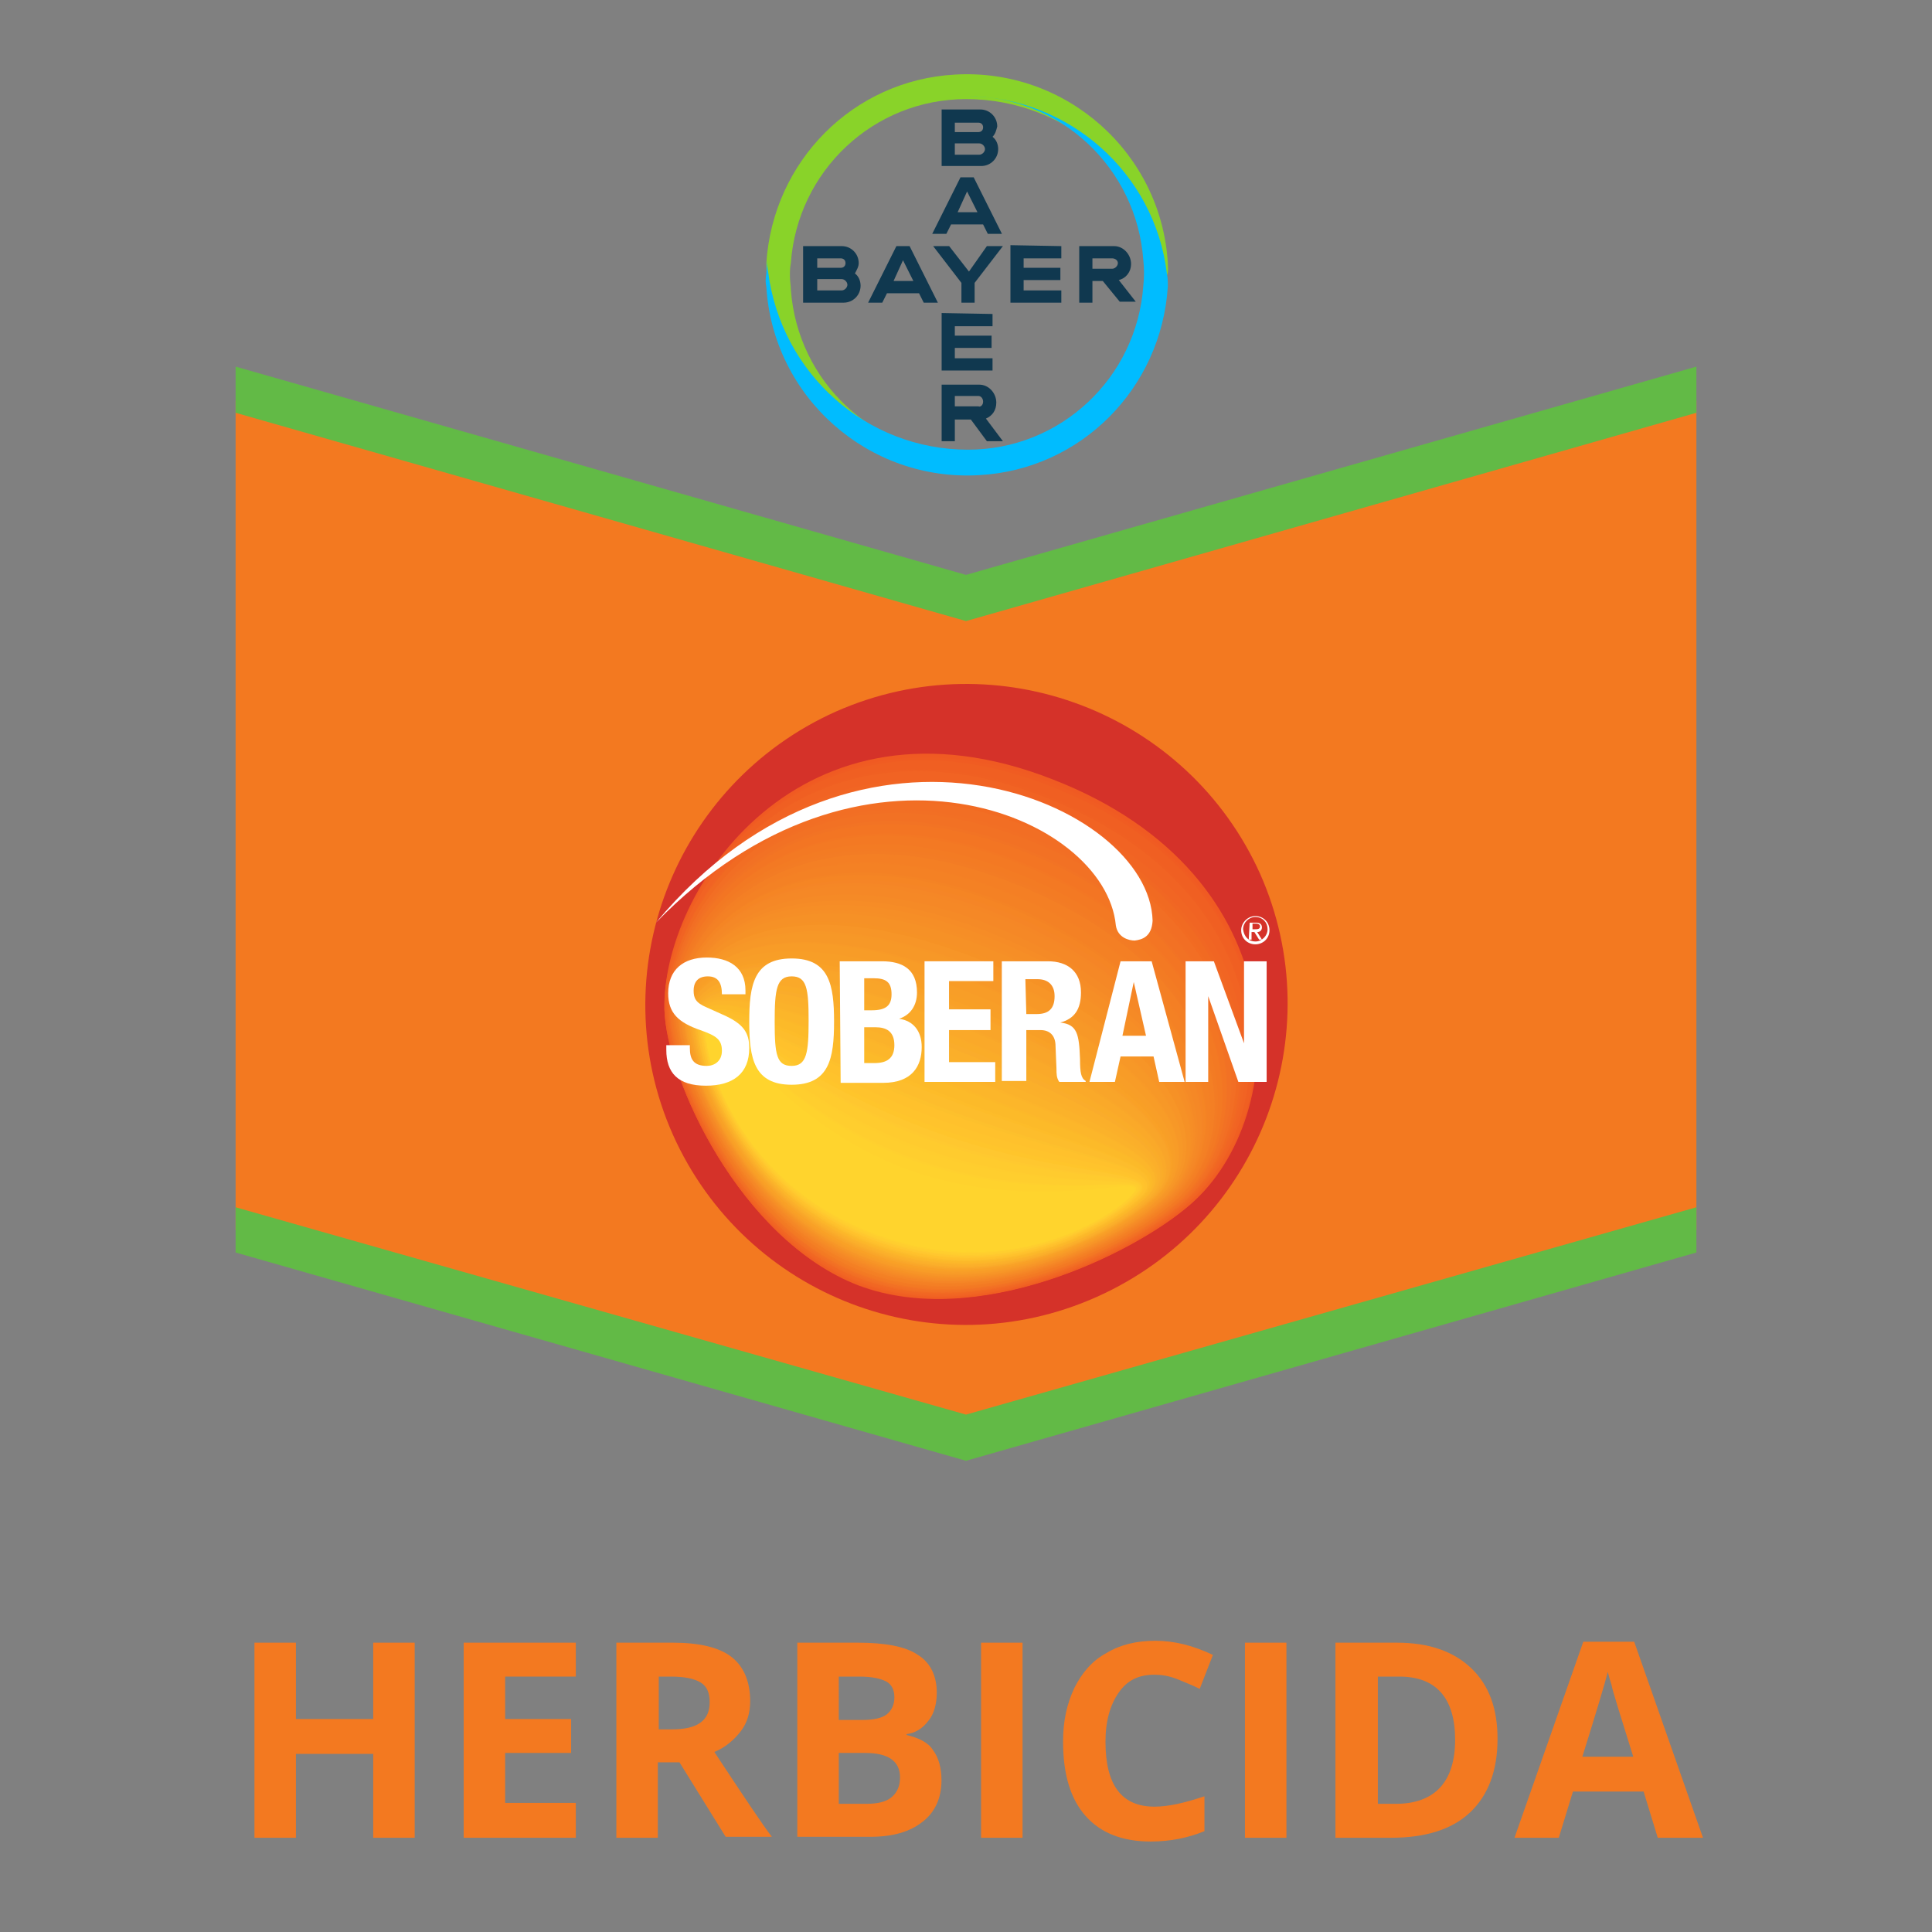 <svg enable-background="new 0 0 205 205" viewBox="0 0 205 205" xmlns="http://www.w3.org/2000/svg" xmlns:xlink="http://www.w3.org/1999/xlink"><rect x="0" y="0" width="205" height="205" fill="#808080" stroke="none"/><clipPath><path d="m133.7 92.9c7.6 17.1-.1 37.1-17.2 44.8s-37.2-.1-44.9-17.2c-7.6-17.1.1-37.1 17.2-44.8 17.1-7.6 37.2.1 44.9 17.2z"/></clipPath><clipPath><path d="m63.9 68.1h77.3v77.3h-77.3z"/></clipPath><clipPath><path d="m124.5 92.5c-1.8 5.6-11.3 3.7-19.5 1.2-8.2-2.4-17.3-6.1-15.6-11.8 1.8-5.6 12.5-7.5 20.6-5 8.3 2.5 16.3 9.9 14.5 15.6z"/></clipPath><clipPath><path d="m87.7 74.4h38.5v23.7h-38.5z"/></clipPath><clipPath id="a"><path d="m-160.8-228.2h45v45h-45z"/></clipPath><path d="m0 0h205v205h-205z" fill="none"/><g clip-rule="evenodd" fill-rule="evenodd"><path d="m25 42.5v88l77.5 22.2 77.5-22.2v-88l-77.5 21.7z" fill="#f37920"/><path d="m25 128.1 77.5 22 77.5-22v4.8l-77.5 22.1-77.5-22.1z" fill="#62ba46"/><path d="m25 38.9 77.5 22.1 77.5-22.1v4.9l-77.5 22.1-77.5-22.1z" fill="#62ba46"/><path d="m133.7 92.7c7.6 17.1-.1 37.2-17.3 44.9s-37.3 0-45-17.2c-7.6-17.1.1-37.2 17.3-44.9 17.2-7.6 37.3.1 45 17.2z" fill="#d53229"/><path d="m126.3 127.8c-6.2 5.4-22.7 13.3-35.2 8.6-12.5-4.8-20.4-21.9-20.6-29.3-.3-12.6 14.4-34.9 41.2-24.4 26.3 10.2 25.5 35.7 14.6 45.1z" fill="#f05a22"/><path d="m126.3 127.8c-6.1 5.3-22.7 13.3-35.1 8.5s-20.4-21.9-20.5-29.3c-.4-12.6 14.3-34.6 41-24.2 26.1 10.3 25.4 35.6 14.6 45z" fill="#f05a22"/><path d="m126.2 127.8c-6.1 5.3-22.6 13.3-35.1 8.5s-20.3-21.9-20.5-29.2c-.3-12.5 14.3-34.4 41-24 26.1 10.3 25.4 35.4 14.6 44.7z" fill="#f05c22"/><path d="m126.2 127.8c-6.1 5.3-22.5 13.3-35.1 8.5s-20.3-21.9-20.5-29.2c-.3-12.4 14.3-34.1 40.8-23.7 26.2 10.2 25.5 35.1 14.8 44.4z" fill="#f05f22"/><path d="m126.1 127.8c-6 5.3-22.5 13.2-35.1 8.5-12.6-4.9-20.3-21.9-20.5-29.2-.2-12.4 14.3-33.8 40.8-23.5 26.1 10.2 25.5 34.9 14.8 44.2z" fill="#f05f22"/><path d="m126.1 127.8c-6 5.3-22.4 13.2-35 8.4s-20.3-21.8-20.5-29.1c-.3-12.3 14.2-33.5 40.6-23.2 26 10.1 25.5 34.7 14.9 43.9z" fill="#f05f22"/><path d="m126.1 127.8c-6 5.3-22.3 13.2-35 8.4-12.6-4.9-20.3-21.8-20.4-29.1-.3-12.3 14.2-33.3 40.4-23 25.9 10.2 25.5 34.5 15 43.7z" fill="#f05f22"/><path d="m126 127.7c-5.9 5.3-22.3 13.2-34.9 8.4-12.7-4.9-20.3-21.8-20.4-29-.3-12.2 14.1-33 40.3-22.7 25.8 10.1 25.5 34.2 15 43.3z" fill="#f06022"/><path d="m126 127.7c-5.9 5.3-22.2 13.2-34.9 8.4s-20.3-21.8-20.4-29c-.3-12.1 14.1-32.8 40.2-22.5 25.8 10.1 25.5 34.1 15.1 43.1z" fill="#f16323"/><path d="m126 127.7c-5.9 5.2-22.1 13.2-34.8 8.3s-20.3-21.8-20.4-28.9c-.3-12.1 14-32.5 40-22.3 25.7 10.1 25.5 33.9 15.2 42.9z" fill="#f16323"/><path d="m125.9 127.7c-5.8 5.2-22.1 13.1-34.8 8.3-12.7-4.9-20.3-21.8-20.4-28.9-.3-12.1 14-32.2 39.9-22.1 25.7 10.2 25.6 33.8 15.3 42.7z" fill="#f16323"/><path d="m125.9 127.7c-5.8 5.2-22 13.1-34.7 8.3-12.7-4.9-20.3-21.8-20.4-28.8-.3-12 13.9-32 39.8-21.9 25.5 10 25.5 33.5 15.3 42.4z" fill="#f16323"/><path d="m125.9 127.7c-5.8 5.2-22 13.1-34.7 8.3-12.7-4.9-20.3-21.8-20.3-28.8-.2-11.9 13.9-31.7 39.6-21.6 25.4 9.9 25.5 33.2 15.4 42.1z" fill="#f16523"/><path d="m125.8 127.7c-5.7 5.2-21.9 13.1-34.6 8.2-12.8-4.9-20.3-21.8-20.3-28.7-.2-11.9 13.8-31.4 39.5-21.4 25.3 9.9 25.5 33.1 15.4 41.9z" fill="#f16523"/><path d="m125.8 127.7c-5.7 5.1-21.8 13.1-34.6 8.2s-20.3-21.8-20.3-28.7c-.2-11.8 13.8-31.1 39.4-21.1 25.3 9.9 25.5 32.8 15.5 41.6z" fill="#f16523"/><path d="m125.7 127.7c-5.7 5.1-21.8 13-34.6 8.2-12.8-5-20.3-21.8-20.3-28.6-.2-11.7 13.8-30.8 39.2-20.9 25.4 9.8 25.7 32.6 15.7 41.3z" fill="#f16723"/><path d="m125.7 127.7c-5.6 5.1-21.7 13-34.5 8.2-12.8-5-20.2-21.7-20.3-28.6-.2-11.7 13.7-30.6 39.1-20.7 25.2 9.8 25.5 32.4 15.7 41.1z" fill="#f16723"/><path d="m125.7 127.6c-5.6 5-21.6 13-34.5 8.1-12.8-5-20.2-21.7-20.3-28.6-.2-11.6 13.7-30.3 39-20.4 25.1 9.9 25.5 32.3 15.8 40.9z" fill="#f16a22"/><path d="m125.6 127.6c-5.6 5-21.6 13-34.4 8.1-12.9-5-20.2-21.7-20.3-28.5-.2-11.5 13.6-30 38.8-20.1 25.1 9.8 25.6 32 15.9 40.5z" fill="#f16a22"/><path d="m125.6 127.6c-5.5 5-21.5 13-34.4 8.1s-20.1-21.7-20.2-28.5c-.2-11.4 13.6-29.8 38.8-19.9 24.8 9.8 25.4 31.8 15.8 40.3z" fill="#f16a22"/><path d="m125.6 127.6c-5.5 5-21.4 13-34.3 8.1s-20.2-21.7-20.3-28.4c-.1-11.4 13.6-29.6 38.7-19.7 24.8 9.7 25.4 31.5 15.9 40z" fill="#f26b22"/><path d="m125.5 127.6c-5.5 4.9-21.4 12.9-34.3 8s-20.1-21.6-20.2-28.3c-.2-11.3 13.5-29.3 38.5-19.4 24.8 9.7 25.5 31.3 16 39.7z" fill="#f26e24"/><path d="m125.5 127.6c-5.5 4.9-21.3 12.9-34.2 8-12.9-5-20.2-21.7-20.3-28.3-.2-11.2 13.4-29 38.4-19.3 24.7 9.8 25.5 31.2 16.1 39.6z" fill="#f26e24"/><path d="m125.4 127.6c-5.5 4.9-21.2 12.9-34.2 8-12.9-5-20.1-21.7-20.2-28.3-.2-11.2 13.4-28.7 38.3-19 24.6 9.7 25.5 30.9 16.1 39.3z" fill="#f26e24"/><path d="m125.4 127.6c-5.5 4.9-21.2 12.9-34.1 8-12.9-5-20.1-21.7-20.2-28.2-.1-11.1 13.5-28.4 38.1-18.8s25.5 30.7 16.2 39z" fill="#f26e24"/><path d="m125.4 127.6c-5.4 4.8-21.1 12.9-34.1 7.9-12.9-5-20.1-21.7-20.2-28.2-.1-11 13.3-28.2 38-18.5 24.5 9.7 25.5 30.5 16.3 38.8z" fill="#f26f24"/><path d="m125.3 127.6c-5.4 4.8-21 12.8-34 7.9-12.9-5-20.1-21.6-20.2-28.1-.1-11 13.3-27.9 37.9-18.3 24.5 9.6 25.5 30.3 16.3 38.5z" fill="#f27124"/><path d="m125.3 127.5c-5.4 4.8-21 12.8-34 7.9s-20.1-21.6-20.2-28.1c-.1-10.9 13.2-27.6 37.7-18 24.5 9.5 25.6 30.1 16.5 38.2z" fill="#f27124"/><path d="m125.3 127.5c-5.3 4.8-20.9 12.8-33.9 7.9s-20.1-21.6-20.1-28.1c-.1-10.8 13.2-27.3 37.6-17.8 24.2 9.5 25.4 29.9 16.4 38z" fill="#f27124"/><path d="m125.2 127.5c-5.3 4.7-20.8 12.8-33.9 7.8-13-5.1-20-21.6-20.1-28-.1-10.7 13.1-27 37.5-17.5 24.2 9.5 25.5 29.7 16.5 37.7z" fill="#f27124"/><path d="m125.2 127.5c-5.3 4.7-20.8 12.8-33.9 7.8-13-5.1-20-21.6-20.1-28-.1-10.7 13.1-26.8 37.3-17.3s25.6 29.5 16.7 37.5z" fill="#f27324"/><path d="m125.2 127.5c-5.2 4.7-20.7 12.8-33.8 7.8-13-5.1-20-21.6-20.1-27.9-.1-10.6 13-26.5 37.2-17.1 24 9.4 25.5 29.2 16.7 37.2z" fill="#f37523"/><path d="m125.1 127.5c-5.2 4.7-20.7 12.7-33.8 7.8-13-5.1-20-21.6-20.1-27.9-.1-10.6 13-26.3 37.1-16.8 24.1 9.3 25.6 29 16.8 36.9z" fill="#f37523"/><path d="m125.1 127.5c-5.2 4.7-20.6 12.7-33.7 7.7s-20-21.6-20-27.8c-.2-10.5 12.9-26 36.9-16.6 23.9 9.4 25.6 28.8 16.8 36.7z" fill="#f37523"/><path d="m125 127.5c-5.1 4.6-20.5 12.7-33.7 7.7-13-5.1-20-21.6-20-27.8-.1-10.4 12.9-25.8 36.8-16.3 23.9 9.3 25.7 28.6 16.9 36.4z" fill="#f37523"/><path d="m125 127.5c-5.1 4.6-20.5 12.7-33.6 7.7-13.1-5.1-20-21.6-20-27.7-.1-10.3 12.9-25.5 36.7-16.1 23.7 9.2 25.6 28.3 16.9 36.1z" fill="#f37723"/><path d="m125 127.5c-5.1 4.6-20.4 12.7-33.6 7.7s-19.9-21.6-20-27.7c-.1-10.3 12.9-25.2 36.6-15.9s25.6 28.1 17 35.9z" fill="#f37923"/><path d="m124.9 127.4c-5 4.6-20.3 12.6-33.5 7.6-13.1-5.1-19.9-21.5-20-27.6-.1-10.2 12.9-24.9 36.4-15.7 23.6 9.4 25.7 28.1 17.1 35.7z" fill="#f37923"/><path d="m124.9 127.4c-5 4.5-20.3 12.6-33.5 7.6-13.1-5.1-19.9-21.5-20-27.6-.1-10.1 12.8-24.7 36.3-15.5 23.6 9.4 25.7 27.9 17.2 35.5z" fill="#f37923"/><path d="m124.9 127.4c-5 4.5-20.3 12.6-33.4 7.6-13.1-5.1-19.9-21.5-19.9-27.5-.1-10.1 12.8-24.4 36.1-15.2 23.4 9.2 25.6 27.5 17.2 35.1z" fill="#f37923"/><path d="m124.8 127.4c-4.9 4.5-20.2 12.6-33.4 7.6-13.2-5.1-19.9-21.5-19.9-27.5 0-10 12.7-24.1 36-15s25.7 27.3 17.3 34.9z" fill="#f37b23"/><path d="m124.8 127.4c-4.9 4.5-20.2 12.6-33.3 7.5-13.2-5.1-19.9-21.5-19.9-27.5 0-9.9 12.7-23.8 35.9-14.7 23.2 9.3 25.6 27.1 17.3 34.7z" fill="#f37b23"/><path d="m124.8 127.4c-4.9 4.4-20.1 12.6-33.3 7.5s-19.9-21.5-19.9-27.4c0-9.9 12.6-23.5 35.7-14.5 23.2 9.2 25.7 26.9 17.5 34.4z" fill="#f37b24"/><path d="m124.7 127.4c-4.8 4.4-20 12.5-33.2 7.5-13.2-5.2-19.8-21.5-19.9-27.4 0-9.8 12.6-23.3 35.6-14.2 23.1 9 25.7 26.6 17.5 34.1z" fill="#f37c24"/><path d="m124.7 127.4c-4.8 4.4-20 12.5-33.2 7.5-13.2-5.2-19.8-21.5-19.8-27.3 0-9.7 12.6-23 35.5-14 23 8.9 25.6 26.3 17.5 33.8z" fill="#f47f24"/><path d="m124.6 127.4c-4.8 4.4-19.9 12.5-33.2 7.4-13.2-5.2-19.7-21.5-19.7-27.3 0-9.7 12.5-22.8 35.3-13.8 23.1 9.1 25.7 26.3 17.6 33.7z" fill="#f47f24"/><path d="m124.6 127.4c-4.7 4.3-19.8 12.5-33.1 7.4-13.3-5.2-19.8-21.5-19.8-27.3 0-9.6 12.5-22.5 35.2-13.5 23 9 25.7 26 17.7 33.4z" fill="#f47f24"/><path d="m124.6 127.3c-4.7 4.3-19.8 12.5-33.1 7.4s-19.8-21.4-19.8-27.1c0-9.5 12.4-22.3 35.1-13.3s25.7 25.7 17.8 33z" fill="#f47f24"/><path d="m124.5 127.3c-4.7 4.3-19.7 12.5-33 7.4s-19.8-21.4-19.8-27.1c0-9.5 12.4-22 35-13 22.8 8.8 25.7 25.5 17.8 32.7z" fill="#f48024"/><path d="m124.5 127.3c-4.6 4.3-19.7 12.4-33 7.3-13.3-5.2-19.8-21.4-19.7-27.1 0-9.4 12.3-21.7 34.9-12.8 22.6 9 25.6 25.4 17.8 32.6z" fill="#f48124"/><path d="m124.5 127.3c-4.6 4.2-19.6 12.4-32.9 7.3-13.3-5.2-19.7-21.4-19.7-27 0-9.3 12.3-21.4 34.8-12.5s25.5 25.1 17.8 32.2z" fill="#f48124"/><path d="m124.4 127.3c-4.6 4.2-19.5 12.4-32.9 7.3-13.4-5.2-19.7-21.4-19.7-27 0-9.2 12.2-21.1 34.6-12.3 22.6 8.8 25.7 24.9 18 32z" fill="#f48124"/><path d="m124.4 127.3c-4.5 4.2-19.5 12.4-32.8 7.3-13.4-5.2-19.7-21.4-19.7-27 0-9.2 12.2-20.9 34.5-12.1 22.4 8.8 25.6 24.7 18 31.8z" fill="#f48124"/><path d="m124.4 127.3c-4.5 4.2-19.4 12.4-32.8 7.2s-19.7-21.4-19.7-26.9c0-9.1 12.2-20.6 34.4-11.9 22.3 8.9 25.6 24.6 18.1 31.6z" fill="#f48324"/><path d="m124.3 127.3c-4.4 4.1-19.3 12.3-32.7 7.2s-19.7-21.4-19.7-26.9c0-9 12.1-20.3 34.2-11.7 22.3 8.9 25.7 24.4 18.2 31.4z" fill="#f58524"/><path d="m124.3 127.3c-4.4 4.1-19.3 12.3-32.7 7.2s-19.7-21.4-19.6-26.8c.1-9 12.1-20 34.1-11.4 22.1 8.7 25.6 24.1 18.2 31z" fill="#f58524"/><path d="m124.2 127.3c-4.4 4.1-19.2 12.3-32.6 7.2-13.5-5.2-19.7-21.4-19.6-26.8.1-8.9 12-19.8 34-11.2 22.1 8.7 25.6 23.9 18.2 30.8z" fill="#f58526"/><path d="m124.2 127.2c-4.3 4.1-19.1 12.3-32.6 7.1s-19.6-21.4-19.6-26.7c.1-8.8 12-19.5 33.8-10.9 22.1 8.8 25.7 23.7 18.4 30.5z" fill="#f58526"/><path d="m124.2 127.2c-4.3 4-19.1 12.3-32.6 7.1s-19.6-21.3-19.6-26.7c.1-8.8 11.9-19.3 33.7-10.7 22 8.8 25.7 23.6 18.5 30.3z" fill="#f58726"/><path d="m124.1 127.2c-4.3 4-19 12.3-32.5 7.1s-19.6-21.3-19.6-26.6c.1-8.8 11.9-19 33.6-10.4 21.9 8.5 25.7 23.2 18.5 29.9z" fill="#f58826"/><path d="m124.1 127.2c-4.2 4-18.9 12.3-32.5 7.1-13.5-5.3-19.6-21.3-19.5-26.6.1-8.7 11.8-18.7 33.4-10.2 21.8 8.5 25.7 23 18.6 29.7z" fill="#f58826"/><path d="m124.1 127.2c-4.2 4-18.9 12.3-32.4 7s-19.6-21.3-19.5-26.5c.1-8.7 11.8-18.5 33.3-9.9 21.6 8.5 25.6 22.8 18.6 29.4z" fill="#f58826"/><path d="m124 127.2c-4.2 3.9-18.8 12.3-32.4 7s-19.6-21.3-19.5-26.5c.1-8.6 11.8-18.2 33.2-9.7 21.7 8.5 25.7 22.6 18.7 29.2z" fill="#f58826"/><path d="m124 127.2c-4.1 3.9-18.7 12.3-32.3 7s-19.6-21.3-19.5-26.5c.1-8.5 11.7-17.9 33-9.5 21.6 8.5 25.7 22.5 18.8 29z" fill="#f58a26"/><path d="m124 127.2c-4.1 3.9-18.7 12.3-32.3 7s-19.5-21.3-19.5-26.4c.1-8.5 11.7-17.6 32.9-9.2 21.5 8.3 25.7 22.1 18.9 28.6z" fill="#f58a26"/><path d="m123.9 127.2c-4.1 3.9-18.6 12.2-32.2 6.9s-19.5-21.3-19.4-26.4c.1-8.4 11.6-17.4 32.8-9 21.4 8.5 25.6 22 18.8 28.5z" fill="#f58a26"/><path d="m123.9 127.2c-4 3.8-18.5 12.2-32.2 6.9-13.6-5.3-19.5-21.3-19.4-26.4.1-8.3 11.6-17.1 32.6-8.8 21.4 8.5 25.7 21.9 19 28.3z" fill="#f68c26"/><path d="m123.8 127.2c-4 3.8-18.5 12.2-32.1 6.9-13.7-5.3-19.5-21.3-19.4-26.4.1-8.2 11.5-16.8 32.5-8.6 21.3 8.5 25.7 21.7 19 28.1z" fill="#f68c26"/><path d="m123.8 127.1c-4 3.8-18.4 12.2-32.1 6.9s-19.5-21.3-19.4-26.3c.1-8.2 11.5-16.5 32.4-8.3 21.3 8.4 25.7 21.4 19.1 27.7z" fill="#f68e26"/><path d="m123.8 127.1c-3.9 3.8-18.4 12.2-32 6.8-13.7-5.3-19.5-21.2-19.4-26.3.1-8.1 11.4-16.2 32.2-8.1 21.2 8.6 25.7 21.4 19.2 27.6z" fill="#f68e26"/><path d="m123.7 127.1c-3.9 3.7-18.3 12.2-32 6.8-13.7-5.3-19.4-21.2-19.4-26.2.2-8 11.4-16 32.1-7.8 21.2 8.4 25.8 21 19.3 27.2z" fill="#f68e26"/><path d="m123.7 127.1c-3.9 3.7-18.2 12.1-31.9 6.8s-19.4-21.2-19.3-26.2c.2-8 11.4-15.8 32-7.6 20.9 8.4 25.7 20.9 19.2 27z" fill="#f68f26"/><path d="m123.7 127.1c-3.8 3.7-18.2 12.1-31.9 6.8s-19.4-21.2-19.3-26.1c.2-7.9 11.3-15.5 31.8-7.4 20.9 8.4 25.8 20.6 19.4 26.7z" fill="#f69126"/><path d="m123.6 127.1c-3.8 3.7-18.1 12.1-31.9 6.7-13.8-5.3-19.4-21.2-19.3-26.1.2-7.8 11.3-15.2 31.7-7.1 20.9 8.4 25.9 20.4 19.5 26.5z" fill="#f69126"/><path d="m123.6 127.1c-3.8 3.6-18 12.1-31.8 6.7-13.8-5.3-19.4-21.2-19.3-26 .2-7.8 11.2-15 31.6-6.9 20.8 8.3 25.8 20.2 19.5 26.2z" fill="#f69126"/><path d="m123.6 127.1c-3.7 3.6-18 12.1-31.8 6.7-13.8-5.3-19.4-21.2-19.3-26 .2-7.7 11.2-14.7 31.4-6.6 20.8 8.1 25.9 19.9 19.7 25.9z" fill="#f69126"/><path d="m123.5 127.1c-3.7 3.6-17.9 12-31.7 6.7s-19.4-21.2-19.2-26c.2-7.6 11.1-14.4 31.4-6.4 20.5 8.2 25.7 19.8 19.5 25.7z" fill="#f69225"/><path d="m123.5 127.1c-3.7 3.6-17.8 12-31.7 6.6-13.8-5.3-19.3-21.1-19.2-25.8.2-7.6 11.1-14.1 31.3-6.1 20.4 8 25.7 19.4 19.6 25.3z" fill="#f79527"/><path d="m123.4 127c-3.6 3.5-17.8 12-31.6 6.6-13.9-5.3-19.3-21.2-19.2-25.9.2-7.5 11-13.8 31.1-5.9 20.4 8.2 25.8 19.4 19.7 25.2z" fill="#f79527"/><path d="m123.4 127c-3.6 3.5-17.7 12-31.6 6.6-13.9-5.3-19.3-21.1-19.2-25.8.2-7.4 11-13.6 31-5.6 20.3 8 25.8 19.1 19.8 24.8z" fill="#f79527"/><path d="m123.4 127c-3.6 3.5-17.6 12-31.5 6.6-13.9-5.3-19.3-21-19.2-25.7.2-7.3 11-13.3 30.9-5.4 20.2 8 25.7 18.8 19.8 24.5z" fill="#f79527"/><path d="m123.3 127c-3.5 3.5-17.6 12-31.5 6.5-13.9-5.3-19.3-21.1-19.2-25.7.2-7.3 10.9-13 30.7-5.3 20.3 8.2 25.9 18.8 20 24.5z" fill="#f79727"/><path d="m123.3 127c-3.5 3.5-17.5 11.9-31.4 6.5-13.9-5.3-19.3-21.1-19.1-25.7.2-7.2 10.9-12.7 30.6-5 20 8.1 25.7 18.6 19.9 24.2z" fill="#f79827"/><path d="m123.3 127c-3.5 3.4-17.4 11.9-31.4 6.5-13.9-5.3-19.3-21.1-19.1-25.6.2-7.1 10.8-12.5 30.5-4.8 19.9 8 25.7 18.3 20 23.9z" fill="#f79827"/><path d="m123.2 127c-3.4 3.4-17.4 11.9-31.4 6.5-14-5.3-19.2-21.1-19.1-25.6.2-7.1 10.8-12.3 30.4-4.5 19.9 8 25.8 18.1 20.1 23.6z" fill="#f79827"/><path d="m123.2 127c-3.4 3.4-17.3 11.9-31.4 6.4-14-5.4-19.2-21.1-19.1-25.5.2-7 10.7-12 30.2-4.3 19.9 8 25.9 17.9 20.3 23.4z" fill="#f79827"/><path d="m123.1 127c-3.4 3.4-17.2 11.9-31.3 6.4-14-5.4-19.2-21.1-19.1-25.5.3-6.9 10.7-11.7 30.1-4 20 7.9 25.9 17.6 20.3 23.1z" fill="#f89a27"/><path d="m123.1 127c-3.3 3.3-17.2 11.8-31.3 6.4-14-5.4-19.2-21.1-19-25.5.3-6.9 10.6-11.5 30-3.8 19.8 7.9 25.8 17.5 20.3 22.9z" fill="#f89c27"/><path d="m123.1 126.9c-3.3 3.3-17.1 11.8-31.3 6.4-14-5.4-19.2-21.1-19-25.4.3-6.8 10.6-11.2 29.8-3.5 19.8 7.9 25.9 17.2 20.5 22.5z" fill="#f89c27"/><path d="m123 126.9c-3.3 3.3-17.1 11.8-31.2 6.3-14.1-5.4-19.2-21.1-19-25.4.3-6.7 10.6-10.9 29.7-3.3 19.7 8 25.9 17.2 20.5 22.4z" fill="#f89c27"/><path d="m123 126.9c-3.2 3.3-17 11.8-31.2 6.3-14.1-5.4-19.2-21-19-25.3.3-6.7 10.5-10.6 29.6-3.1 19.6 7.9 25.9 16.9 20.6 22.1z" fill="#f89c27"/><path d="m123 126.9c-3.2 3.2-16.9 11.8-31.1 6.3-14.1-5.4-19.1-21-19-25.3.3-6.6 10.5-10.3 29.4-2.8 19.5 7.7 25.9 16.6 20.7 21.8z" fill="#f89e27"/><path d="m122.9 126.9c-3.2 3.2-16.9 11.8-31.1 6.3-14.1-5.4-19.1-21-18.9-25.2.3-6.5 10.4-10.1 29.3-2.6 19.5 7.7 25.9 16.4 20.7 21.5z" fill="#f89e27"/><path d="m122.9 126.9c-3.1 3.2-16.8 11.7-31 6.2-14.2-5.4-19.1-21-19-25.2.3-6.5 10.4-9.8 29.2-2.3 19.4 7.7 25.9 16.2 20.8 21.3z" fill="#f89e27"/><path d="m122.9 126.9c-3.1 3.2-16.7 11.7-31 6.2-14.2-5.4-19.1-21-18.9-25.1.3-6.4 10.3-9.5 29-2.1 19.3 7.6 25.9 15.9 20.9 21z" fill="#f89f26"/><path d="m122.8 126.9c-3.1 3.1-16.7 11.7-30.9 6.2-14.2-5.4-19.1-21-18.9-25.1.3-6.3 10.3-9.2 28.9-1.8 19.2 7.5 25.9 15.7 20.9 20.7z" fill="#f89f26"/><path d="m122.8 126.9c-3 3.1-16.6 11.7-30.9 6.2-14.2-5.4-19.1-21-18.9-25 .3-6.2 10.2-9 28.8-1.7 19.1 7.6 25.9 15.5 21 20.5z" fill="#f9a126"/><path d="m122.8 126.9c-3 3.1-16.6 11.7-30.8 6.1-14.2-5.4-19.1-21-18.9-25 .3-6.2 10.2-8.8 28.6-1.4 19 7.6 25.9 15.4 21.1 20.3z" fill="#f9a126"/><path d="m122.8 126.8c-3 3.1-16.6 11.6-30.8 6.1-14.2-5.4-19-21-18.8-24.9.3-6.1 10.2-8.5 28.5-1.2 18.9 7.6 25.8 15.2 21.1 20z" fill="#f9a129"/><path d="m122.8 126.8c-2.9 3-16.5 11.6-30.7 6.1-14.2-5.4-19-21-18.8-24.9.3-6 10.1-8.2 28.4-1 18.7 7.6 25.7 15 21.1 19.8z" fill="#f9a429"/><path d="m122.7 126.8c-2.9 3-16.4 11.6-30.7 6.1s-19-20.9-18.8-24.9c.3-6 10.1-7.9 28.2-.7 18.8 7.6 25.9 14.8 21.3 19.5z" fill="#f9a529"/><path d="m122.7 126.8c-2.9 3-16.4 11.6-30.7 6-14.3-5.5-19-20.9-18.8-24.8.3-5.9 10-7.7 28.1-.5 18.7 7.6 25.9 14.6 21.4 19.3z" fill="#f9a529"/><path d="m122.7 126.8c-2.8 3-16.3 11.6-30.6 6-14.3-5.5-19-20.9-18.8-24.8.3-5.8 10-7.4 28-.2 18.5 7.5 25.8 14.4 21.4 19z" fill="#f9a529"/><path d="m122.6 126.8c-2.8 2.9-16.2 11.6-30.6 6-14.3-5.5-19-20.9-18.7-24.7.4-5.8 9.9-7.1 27.8 0 18.5 7.4 25.9 14.1 21.5 18.7z" fill="#f9a529"/><path d="m122.6 126.8c-2.8 2.9-16.2 11.5-30.5 6s-19-20.9-18.7-24.7c.4-5.7 9.9-6.8 27.7.3 18.4 7.4 25.8 13.8 21.5 18.4z" fill="#f9a729"/><path d="m122.6 126.8c-2.7 2.9-16.1 11.5-30.5 5.9s-18.9-20.9-18.7-24.6c.4-5.6 9.8-6.6 27.7.5 18.2 7.4 25.7 13.7 21.5 18.2z" fill="#faa929"/><path d="m122.5 126.8c-2.7 2.9-16.1 11.5-30.4 5.9-14.4-5.5-18.9-20.9-18.7-24.6.4-5.6 9.8-6.3 27.5.7 18.2 7.4 25.8 13.5 21.6 18z" fill="#faa929"/><path d="m122.5 126.8c-2.6 2.8-16 11.5-30.4 5.9s-18.9-20.9-18.7-24.5c.4-5.5 9.8-6 27.4 1 18.2 7.1 25.8 13.2 21.7 17.6z" fill="#faa929"/><path d="m122.4 126.8c-2.6 2.8-15.9 11.5-30.3 5.9s-18.9-20.9-18.6-24.5c.4-5.4 9.7-5.7 27.3 1.2 18 7.2 25.7 13 21.6 17.4z" fill="#faa929"/><path d="m122.4 126.8c-2.6 2.8-15.9 11.5-30.3 5.8-14.4-5.5-18.9-20.9-18.6-24.4.4-5.4 9.7-5.4 27.1 1.5 18 7.1 25.9 12.7 21.8 17.1z" fill="#faab29"/><path d="m122.4 126.8c-2.5 2.8-15.8 11.4-30.2 5.8s-18.9-20.9-18.6-24.4c.4-5.3 9.6-5.3 27 1.7 17.9 7.1 25.8 12.6 21.8 16.9z" fill="#faac28"/><path d="m122.3 126.8c-2.5 2.7-15.7 11.4-30.2 5.8s-18.9-20.8-18.6-24.4c.4-5.3 9.6-5 26.9 1.9 17.9 7.1 25.9 12.4 21.9 16.7z" fill="#faac28"/><path d="m122.3 126.8c-2.5 2.7-15.7 11.4-30.1 5.8-14.5-5.5-18.8-20.8-18.6-24.3.4-5.2 9.5-4.7 26.7 2.1 17.8 7.1 25.9 12.1 22 16.4z" fill="#faac2b"/><path d="m122.3 126.8c-2.4 2.7-15.6 11.4-30.1 5.7-14.5-5.5-18.8-20.8-18.6-24.3.4-5.2 9.5-4.4 26.6 2.4 17.7 7.1 25.9 12 22.1 16.2z" fill="#faac2b"/><path d="m122.2 126.8c-2.4 2.7-15.5 11.4-30 5.7-14.5-5.6-18.8-20.8-18.5-24.2.4-5.1 9.4-4.2 26.5 2.6 17.5 7 25.8 11.7 22 15.9z" fill="#fbaf2a"/><path d="m122.2 126.8c-2.4 2.7-15.5 11.3-30 5.7s-18.8-20.8-18.5-24.2c.4-5 9.4-3.9 26.3 2.8 17.5 7 25.9 11.6 22.2 15.7z" fill="#fbaf2a"/><path d="m122.2 126.8c-2.3 2.6-15.4 11.3-30 5.7s-18.8-20.8-18.5-24.1c.4-5 9.3-3.6 26.2 3.1 17.5 6.9 25.9 11.2 22.3 15.3z" fill="#fbaf2a"/><path d="m122.1 126.8c-2.3 2.6-15.3 11.3-29.9 5.6s-18.8-20.8-18.5-24.1c.4-4.9 9.3-3.3 26.1 3.3 17.4 7 25.9 11.1 22.3 15.2z" fill="#fbb02a"/><path d="m122.1 126.7c-2.3 2.6-15.3 11.3-29.9 5.6-14.6-5.6-18.8-20.8-18.5-24 .4-4.8 9.3-3 25.9 3.6 17.4 6.9 26 10.9 22.5 14.8z" fill="#fbb02a"/><path d="m122 126.7c-2.2 2.6-15.2 11.3-29.8 5.6-14.6-5.6-18.7-20.8-18.4-24 .4-4.8 9.2-2.8 25.8 3.8 17.2 6.9 25.9 10.7 22.4 14.6z" fill="#fbb22a"/><path d="m122 126.7c-2.2 2.5-15.1 11.3-29.8 5.6-14.6-5.6-18.7-20.8-18.4-23.9.4-4.7 9.2-2.5 25.7 4.1 17.1 6.8 25.9 10.4 22.5 14.2z" fill="#fbb22a"/><path d="m122 126.7c-2.2 2.5-15.1 11.2-29.7 5.5-14.6-5.6-18.7-20.7-18.4-23.9.5-4.6 9.2-2.2 25.5 4.3 17 6.9 25.9 10.3 22.6 14.1z" fill="#fbb22a"/><path d="m121.9 126.7c-2.1 2.5-15 11.2-29.7 5.5-14.7-5.6-18.7-20.7-18.4-23.9.5-4.6 9.2-1.9 25.4 4.6 17.1 6.8 26 10 22.7 13.8z" fill="#fcb42a"/><path d="m121.9 126.7c-2.1 2.5-14.9 11.2-29.6 5.5-14.7-5.6-18.7-20.7-18.4-23.8.5-4.5 9.1-1.8 25.3 4.8 16.9 6.6 25.9 9.8 22.7 13.5z" fill="#fcb62a"/><path d="m121.9 126.7c-2.1 2.4-14.9 11.2-29.6 5.5-14.7-5.6-18.7-20.7-18.4-23.8.5-4.4 9.1-1.5 25.1 5 16.9 6.7 26 9.6 22.9 13.3z" fill="#fcb62a"/><path d="m121.8 126.7c-2 2.4-14.8 11.2-29.5 5.4-14.7-5.6-18.7-20.7-18.3-23.7.5-4.3 9-1.2 25 5.3 16.7 6.6 25.9 9.4 22.8 13z" fill="#fcb62a"/><path d="m121.8 126.7c-2 2.4-14.8 11.1-29.5 5.4-14.7-5.6-18.7-20.7-18.3-23.7.5-4.3 9-.9 24.9 5.4 16.6 6.7 25.9 9.3 22.9 12.9z" fill="#fcb62a"/><path d="m121.8 126.7c-2 2.4-14.7 11.1-29.4 5.4-14.8-5.7-18.7-20.7-18.4-23.7.5-4.2 9-.6 24.7 5.7 16.7 6.7 26 9 23.1 12.6z" fill="#fcb829"/><path d="m121.7 126.6c-1.9 2.3-14.6 11.1-29.4 5.4s-18.6-20.7-18.3-23.6c.5-4.1 8.9-.4 24.6 5.9 16.7 6.7 26 8.9 23.1 12.3z" fill="#fcba29"/><path d="m121.7 126.6c-1.9 2.3-14.6 11.1-29.3 5.3-14.8-5.7-18.6-20.7-18.3-23.5.5-4.1 8.9-.1 24.5 6.2 16.5 6.6 25.9 8.6 23.1 12z" fill="#fcba29"/><path d="m121.6 126.6c-1.9 2.3-14.5 11.1-29.3 5.3-14.8-5.7-18.6-20.7-18.2-23.5.5-4 8.8.2 24.3 6.4 16.5 6.6 26 8.5 23.2 11.8z" fill="#fcba29"/><path d="m121.6 126.6c-1.8 2.3-14.4 11.1-29.3 5.3-14.8-5.7-18.6-20.6-18.2-23.4.5-3.9 8.8.5 24.2 6.7 16.4 6.5 26 8.1 23.3 11.4z" fill="#fcba29"/><path d="m121.6 126.6c-1.8 2.3-14.4 11-29.2 5.3s-18.6-20.6-18.2-23.4c.5-3.9 8.7.7 24.1 6.9 16.2 6.5 25.9 7.9 23.3 11.2z" fill="#fdbc29"/><path d="m121.5 126.6c-1.8 2.2-14.3 11-29.2 5.3s-18.6-20.6-18.2-23.3c.5-3.8 8.7 1 24 7.1 16.2 6.4 26 7.6 23.4 10.9z" fill="#fdbd2c"/><path d="m121.5 126.6c-1.8 2.2-14.2 11-29.1 5.3s-18.5-20.6-18.2-23.3c.5-3.7 8.6 1.3 23.9 7.4 16.1 6.3 25.9 7.3 23.4 10.6z" fill="#fdbd2c"/><path d="m121.5 126.6c-1.8 2.2-14.2 11-29.1 5.3s-18.5-20.6-18.1-23.3c.5-3.7 8.6 1.6 23.8 7.6 15.9 6.4 25.8 7.2 23.4 10.4z" fill="#fdbd2c"/><path d="m121.4 126.6c-1.8 2.2-14.1 11-29 5.3s-18.5-20.7-18.1-23.3c.5-3.6 8.6 1.8 23.6 7.9 15.9 6.3 25.9 6.9 23.5 10.1z" fill="#fdbd2c"/><path d="m121.4 126.6c-1.7 2.1-14 10.9-29 5.2-14.9-5.7-18.5-20.6-18.1-23.2.5-3.5 8.5 2 23.5 8.1 15.8 6.3 25.9 6.7 23.6 9.9z" fill="#fdc02c"/><path d="m121.4 126.6c-1.7 2.1-14 10.9-28.9 5.2-15-5.7-18.5-20.6-18.1-23.1.5-3.5 8.5 2.3 23.4 8.4 15.6 6.1 25.8 6.4 23.6 9.5z" fill="#ffc12c"/><path d="m121.3 126.5c-1.6 2.1-13.9 10.9-28.9 5.2s-18.5-20.6-18.1-23.1c.5-3.4 8.4 2.6 23.2 8.6 15.7 6.2 26 6.3 23.8 9.3z" fill="#ffc12c"/><path d="m121.3 126.5c-1.6 2.1-13.8 10.9-28.8 5.2s-18.5-20.6-18.1-23c.5-3.3 8.4 2.9 23.1 8.8 15.6 6.1 25.9 6.1 23.8 9z" fill="#ffc12c"/><path d="m121.2 126.5c-1.6 2-13.8 10.9-28.8 5.1-15-5.7-18.4-20.6-18-23 .5-3.2 8.3 3.1 23 9 15.5 6.2 25.9 6 23.8 8.9z" fill="#ffc12c"/><path d="m121.2 126.5c-1.5 2-13.7 10.9-28.7 5.1s-18.4-20.5-18-22.9c.5-3.2 8.3 3.4 22.8 9.2 15.4 6.1 25.9 5.7 23.9 8.6z" fill="#ffc32c"/><path d="m121.2 126.5c-1.5 2-13.6 10.8-28.7 5.1-15.1-5.8-18.4-20.5-18-22.9.6-3.1 8.2 3.7 22.7 9.5 15.3 6.1 25.9 5.5 24 8.3z" fill="#ffc32c"/><path d="m121.1 126.5c-1.5 2-13.6 10.8-28.7 5.1-15.1-5.8-18.4-20.5-18-22.8.6-3 8.2 4 22.6 9.7 15.3 6 26 5.2 24.1 8z" fill="#ffc32c"/><path d="m121.1 126.5c-1.4 2-13.5 10.8-28.6 5s-18.4-20.5-18-22.8c.6-3 8.2 4.3 22.4 10 15.2 6 26 5.1 24.2 7.8z" fill="#ffc52b"/><path d="m121.1 126.5c-1.4 1.9-13.5 10.8-28.6 5s-18.4-20.6-17.9-22.9c.6-2.9 8.1 4.5 22.3 10.2 15.1 6.1 25.9 5 24.2 7.7z" fill="#ffc52b"/><path d="m121 126.5c-1.4 1.9-13.4 10.8-28.5 5s-18.4-20.5-17.9-22.8c.6-2.8 8.1 4.8 22.2 10.5 15 6 26 4.6 24.2 7.3z" fill="#ffc72f"/><path d="m121 126.5c-1.3 1.9-13.3 10.7-28.5 5-15.1-5.8-18.4-20.5-17.9-22.8.6-2.8 8 5.1 22 10.7 15.1 6 26.1 4.5 24.4 7.1z" fill="#ffc72f"/><path d="m120.9 126.4c-1.3 1.9-13.3 10.7-28.4 4.9-15.2-5.8-18.3-20.5-17.9-22.7.6-2.7 8 5.3 21.9 11 15 6 26.1 4.3 24.4 6.8z" fill="#ffc72f"/><path d="m120.9 126.4c-1.3 1.8-13.2 10.7-28.4 4.9s-18.3-20.6-17.9-22.7c.6-2.6 7.9 5.5 21.8 11.2 14.9 6 26.1 4.2 24.5 6.6z" fill="#ffc92f"/><path d="m120.9 126.4c-1.2 1.8-13.1 10.7-28.3 4.9s-18.3-20.5-17.8-22.6c.6-2.6 7.9 5.8 21.6 11.4 14.7 6 26 3.9 24.5 6.3z" fill="#ffcb2e"/><path d="m120.8 126.4c-1.2 1.8-13.1 10.7-28.3 4.9s-18.3-20.4-17.8-22.6c.6-2.5 7.8 6.1 21.5 11.7 14.8 5.9 26.1 3.7 24.6 6z" fill="#ffcb2e"/><path d="m120.8 126.4c-1.1 1.8-13 10.7-28.2 4.8-15.2-5.8-18.3-20.4-17.8-22.5.6-2.4 7.8 6.4 21.4 11.9 14.6 5.9 26 3.5 24.6 5.8z" fill="#ffcb2e"/><path d="m120.8 126.4c-1.1 1.8-12.9 10.6-28.2 4.8s-18.3-20.4-17.8-22.5c.6-2.4 7.8 6.7 21.2 12.2 14.6 5.8 26.1 3.2 24.8 5.5z" fill="#ffcb2e"/><path d="m120.7 126.4c-1.1 1.8-12.9 10.6-28.1 4.8-15.3-5.8-18.3-20.4-17.8-22.4.6-2.3 7.7 6.9 21.1 12.3 14.5 5.8 26.1 3.1 24.8 5.3z" fill="#ffcd2e"/><path d="m120.7 126.4c-1 1.8-12.9 10.6-28.1 4.8-15.3-5.9-18.3-20.4-17.8-22.4.6-2.2 7.7 7.2 21 12.6 14.4 5.7 26.1 2.8 24.9 5z" fill="#ffce2e"/><path d="m120.7 126.4c-1 1.8-12.8 10.6-28 4.7-15.3-5.9-18.3-20.4-17.7-22.4.6-2.1 7.6 7.5 20.8 12.8 14.2 5.8 26 2.8 24.9 4.9z" fill="#ffce2e"/><path d="m120.6 126.4c-1 1.8-12.8 10.6-28 4.7-15.3-5.9-18.2-20.4-17.7-22.3.6-2.1 7.6 7.8 20.7 13.1 14.3 5.6 26.1 2.4 25 4.5z" fill="#ffce2e"/><path d="m120.6 126.3c-.9 1.7-12.7 10.5-28 4.7-15.3-5.9-18.2-20.4-17.7-22.3.6-2 7.5 8 20.6 13.3 14.2 5.8 26.1 2.4 25.1 4.3z" fill="#ffce2e"/><path d="m120.5 126.3c-.9 1.7-12.6 10.5-27.9 4.7-15.4-5.9-18.2-20.4-17.7-22.2.6-1.9 7.5 8.3 20.4 13.5 14.2 5.7 26.2 2.1 25.2 4z" fill="#ffd02e"/><path d="m120.5 126.3c-.8 1.7-12.6 10.5-27.9 4.6-15.4-5.9-18.2-20.4-17.7-22.2.6-1.9 7.4 8.6 20.3 13.8 14.1 5.7 26.3 1.9 25.3 3.8z" fill="#ffd22d"/><path d="m120.5 126.3c-.8 1.7-12.5 10.5-27.8 4.6-15.4-5.9-18.2-20.4-17.6-22.1.6-1.8 7.4 8.8 20.3 14 13.7 5.6 26 1.7 25.1 3.5z" fill="#ffd22d"/><path d="m120.4 126.3c-.8 1.7-12.4 10.5-27.8 4.6s-18.2-20.4-17.6-22.1c.6-1.8 7.4 9.1 20.1 14.3 13.8 5.6 26.2 1.4 25.3 3.2z" fill="#ffd22d"/><path d="m120.4 126.3c-.7 1.6-12.4 10.5-27.7 4.6-15.4-5.9-18.2-20.3-17.6-22 .6-1.8 7.3 9.3 20 14.5 13.7 5.5 26.1 1.2 25.3 2.9z" fill="#ffd22d"/><path d="m120.4 126.3c-.7 1.6-12.3 10.4-27.7 4.5-15.5-5.9-18.2-20.3-17.6-22s7.3 9.6 19.9 14.8c13.6 5.5 26.1 1 25.4 2.7z" fill="#ffd42d"/><path d="m120.3 126.3c-.6 1.6-12.3 10.4-27.7 4.5-15.5-5.9-18.2-20.3-17.6-21.9s7.2 9.9 19.7 15c13.7 5.4 26.3.7 25.6 2.4z" fill="#ffd42d"/><path d="m120.3 126.3c-.6 1.6-12.2 10.4-27.7 4.5s-18.2-20.3-17.6-21.9 7.2 10.2 19.6 15.2c13.6 5.5 26.3.6 25.7 2.2z" fill="#ffd42d"/><path d="m69.6 97.9c21.8-22.4 47.7-11.4 48.8.3.2 1.3 1.4 1.6 2 1.6.8-.1 1.8-.4 1.9-2.1-.3-12.5-31-25.8-52.7.2z" fill="#fff"/><path d="m133.2 97.2c.8 0 1.5.6 1.5 1.5s-.7 1.5-1.5 1.5-1.5-.6-1.5-1.5c0-.8.7-1.5 1.5-1.5zm0 2.7c.7 0 1.3-.6 1.3-1.3s-.5-1.3-1.3-1.3c-.7 0-1.3.6-1.3 1.3.1.8.6 1.3 1.3 1.3zm-.6-2h.7c.4 0 .6.2.6.5s-.2.5-.5.5l.5.8h-.3l-.5-.8h-.3v.8h-.3zm.3.7h.3c.2 0 .5 0 .5-.3 0-.2-.2-.3-.4-.3h-.4z" fill="#fff"/><path d="m73.2 110.8v.4c0 1.2.4 1.9 1.8 1.9.8 0 1.6-.5 1.6-1.6 0-1.2-.6-1.6-2.3-2.2-2.3-.8-3.4-1.8-3.4-3.9 0-2.5 1.6-3.8 4.1-3.8 2.3 0 4.1 1 4.1 3.5v.4h-2.5c0-1.2-.4-1.9-1.5-1.9-1.2 0-1.5.8-1.5 1.5 0 .8.2 1.3 1.4 1.8l2 .9c1.9.9 2.5 1.8 2.5 3.4 0 2.7-1.7 4-4.6 4-3 0-4.2-1.4-4.2-3.8v-.5h2.5z" fill="#fff"/><path d="m84 101.7c4 0 4.5 2.8 4.5 6.7s-.5 6.7-4.5 6.7-4.5-2.8-4.5-6.7.5-6.7 4.5-6.7zm0 11.4c1.6 0 1.8-1.4 1.8-4.8s-.2-4.7-1.8-4.7-1.8 1.4-1.8 4.8c0 3.5.2 4.7 1.8 4.7z" fill="#fff"/><path d="m89.1 102h4.5c2.1 0 3.7.8 3.7 3.3 0 1.4-.7 2.4-1.9 2.8 1.5.2 2.4 1.3 2.4 3 0 2-1 3.8-4.1 3.8h-4.5zm2.6 5.2h.8c1.5 0 2.1-.5 2.1-1.7 0-1.3-.6-1.7-1.9-1.7h-1zm0 5.6h1.1c1.3 0 2.1-.5 2.1-1.9 0-1.5-.9-1.9-2-1.9h-1.2z" fill="#fff"/><path d="m105.4 102v2.1h-4.7v3h4.4v2.2h-4.4v3.4h4.9v2.1h-7.5v-12.8z" fill="#fff"/><path d="m106.3 102h4.9c2.1 0 3.5 1.1 3.5 3.3 0 1.8-.7 2.8-2.2 3.2 1.8.2 2 1.2 2.1 3.9 0 1.4.1 2 .6 2.3v.1h-2.8c-.3-.4-.3-.9-.3-1.4l-.1-2.4c0-1-.5-1.7-1.6-1.7h-1.5v5.4h-2.6zm2.6 5.6h1.1c1.3 0 1.9-.6 1.9-1.9 0-1.2-.7-1.8-1.8-1.8h-1.3z" fill="#fff"/><path d="m118.9 102h3.3l3.5 12.8h-2.7l-.6-2.7h-3.5l-.6 2.7h-2.7zm.2 7.9h2.5l-1.3-5.7z" fill="#fff"/><path d="m128.8 102 3.2 8.7v-8.7h2.4v12.8h-3l-3.2-9.1v9.1h-2.4v-12.8z" fill="#fff"/></g><g clip-path="url(#a)" transform="translate(240.785 235.025)"><g transform="translate(1.23 1.09)"><path d="m-140.7-222.1h2.5c.3 0 .5-.2.5-.5s-.2-.5-.5-.5h-2.5zm0 2.4h2.6c.3 0 .6-.3.6-.6s-.3-.6-.6-.6h-2.6zm4-1.9c.4.3.6.8.6 1.3 0 1-.8 1.8-1.8 1.8h-4.2v-6h4.1c1 0 1.8.8 1.8 1.8-.1.4-.2.8-.5 1.1zm1 10.3h-1.5l-.5-1h-3.4l-.5 1h-1.5l3-6h1.4zm-3.7-4.5-1 2.2h2.1zm2.1 5.8h1.7l-3 3.9v2.1h-1.4v-2.1l-3-3.9h1.7l2.1 2.7zm7.9 0v1.3h-4v1h3.9v1.3h-3.9v1.1h4v1.3h-5.4v-6.1zm4.4 3.7h-1.1v2.3h-1.4v-6h3.7c1 0 1.8.9 1.8 1.9 0 .8-.5 1.5-1.3 1.7l1.8 2.3h-1.7zm1-2.4h-2.1v1.1h2.1c.3 0 .6-.3.6-.6s-.3-.5-.6-.5zm-18.5 4.7h-1.5l-.5-1h-3.4l-.5 1h-1.5l3-6h1.4zm-3.7-4.5-1 2.2h2.1zm-9.1.8h2.5c.3 0 .5-.2.5-.5s-.2-.5-.5-.5h-2.5zm0 2.4h2.6c.3 0 .6-.3.6-.6s-.3-.6-.6-.6h-2.6zm4-1.8c.4.3.6.8.6 1.3 0 1-.8 1.8-1.8 1.8h-4.3v-6h4.1c1 0 1.8.8 1.8 1.8 0 .4-.2.7-.4 1.1zm14.6 4.3v1.3h-4v1h3.9v1.3h-3.9v1.1h4v1.3h-5.4v-6.1zm-1 9.3c0-.3-.2-.6-.5-.6 0 0 0 0-.1 0h-2.4v1.1h2.5c.2.1.5-.1.5-.5 0 .1 0 .1 0 0zm-4.4 4.2v-6h4c1 0 1.8.9 1.8 1.9 0 .8-.4 1.4-1.1 1.7l1.8 2.4h-1.7l-1.7-2.3h-1.7v2.3z" fill="#10384f"/><path d="m-118.1-208.2c-.7-11.7-10.8-20.7-22.6-20-10.8.6-19.3 9.2-20 20 0 .5 0 .9.1 1.4 1.3 10.7 10.4 18.7 21.1 18.8-9.8 0-17.9-7.6-18.6-17.4 0-.4-.1-.9-.1-1.4s0-.9.1-1.4c.7-9.8 8.8-17.4 18.6-17.4 10.8 0 19.8 8.1 21.1 18.8.1.4.1.9.1 1.3 0-.5.1-.9.1-1.4.2-.4.1-.8.1-1.3" fill="#89d329"/><path d="m-160.7-205.7c.7 11.7 10.8 20.7 22.6 20 10.8-.6 19.3-9.2 20-20 0-.5 0-.9-.1-1.4-1.3-10.7-10.4-18.7-21.1-18.8 9.8 0 17.9 7.6 18.6 17.4.1.9.1 1.8 0 2.7-.7 9.8-8.8 17.4-18.6 17.4-10.8 0-19.8-8.1-21.2-18.8-.1-.4-.1-.9-.1-1.3 0 .5-.1.9-.1 1.4-.1.6-.1 1 0 1.4" fill="#00bcff"/></g></g><g enable-background="new" fill="#f37920"><path d="m44 195h-4.4v-8.9h-8.2v8.9h-4.4v-20.7h4.4v8.1h8.2v-8.1h4.4z"/><path d="m61.1 195h-11.9v-20.7h11.9v3.6h-7.5v4.5h7v3.6h-7v5.3h7.5z"/><path d="m69.8 187.1v7.9h-4.4v-20.7h6c2.8 0 4.9.5 6.2 1.5s2 2.6 2 4.7c0 1.2-.3 2.3-1 3.2s-1.6 1.7-2.8 2.2c3.1 4.7 5.1 7.7 6.1 9h-4.9l-4.9-7.9h-2.3zm0-3.6h1.4c1.4 0 2.4-.2 3.1-.7s1-1.2 1-2.2-.3-1.7-1-2.1-1.7-.6-3.1-.6h-1.3v5.6z"/><path d="m84.6 174.3h6.4c2.9 0 5.1.4 6.4 1.3 1.3.8 2 2.2 2 4 0 1.2-.3 2.3-.9 3-.6.8-1.4 1.3-2.3 1.4v.1c1.3.3 2.3.8 2.8 1.6.6.8.9 1.9.9 3.2 0 1.9-.7 3.4-2 4.4-1.4 1.1-3.2 1.6-5.6 1.6h-7.7zm4.4 8.2h2.5c1.2 0 2.1-.2 2.6-.6s.8-1 .8-1.8-.3-1.4-.9-1.7-1.5-.5-2.8-.5h-2.2zm0 3.5v5.4h2.9c1.2 0 2.1-.2 2.7-.7s.9-1.2.9-2.1c0-1.7-1.2-2.6-3.7-2.6z"/><path d="m104.1 195v-20.7h4.4v20.7z"/><path d="m122.5 177.7c-1.7 0-2.9.6-3.8 1.9s-1.4 3-1.4 5.2c0 4.6 1.7 6.9 5.2 6.9 1.5 0 3.2-.4 5.3-1.1v3.7c-1.7.7-3.6 1.1-5.7 1.1-3 0-5.3-.9-6.9-2.7s-2.4-4.4-2.4-7.9c0-2.2.4-4 1.2-5.7.8-1.6 1.9-2.9 3.4-3.7 1.5-.9 3.2-1.3 5.2-1.3s4 .5 6.1 1.5l-1.4 3.6c-.8-.4-1.6-.7-2.3-1-1-.4-1.8-.5-2.5-.5z"/><path d="m132.1 195v-20.7h4.4v20.7z"/><path d="m158.9 184.5c0 3.4-1 6-2.9 7.8s-4.7 2.7-8.4 2.7h-5.9v-20.7h6.5c3.4 0 6 .9 7.9 2.7s2.8 4.3 2.8 7.5zm-4.5.1c0-4.4-2-6.7-5.9-6.7h-2.3v13.5h1.9c4.1 0 6.3-2.3 6.3-6.8z"/><path d="m175.9 195-1.5-4.9h-7.5l-1.5 4.9h-4.7l7.3-20.8h5.4l7.3 20.8zm-2.6-8.6c-1.4-4.5-2.2-7-2.3-7.6-.2-.6-.3-1-.4-1.4-.3 1.2-1.2 4.2-2.7 9z"/></g></svg>